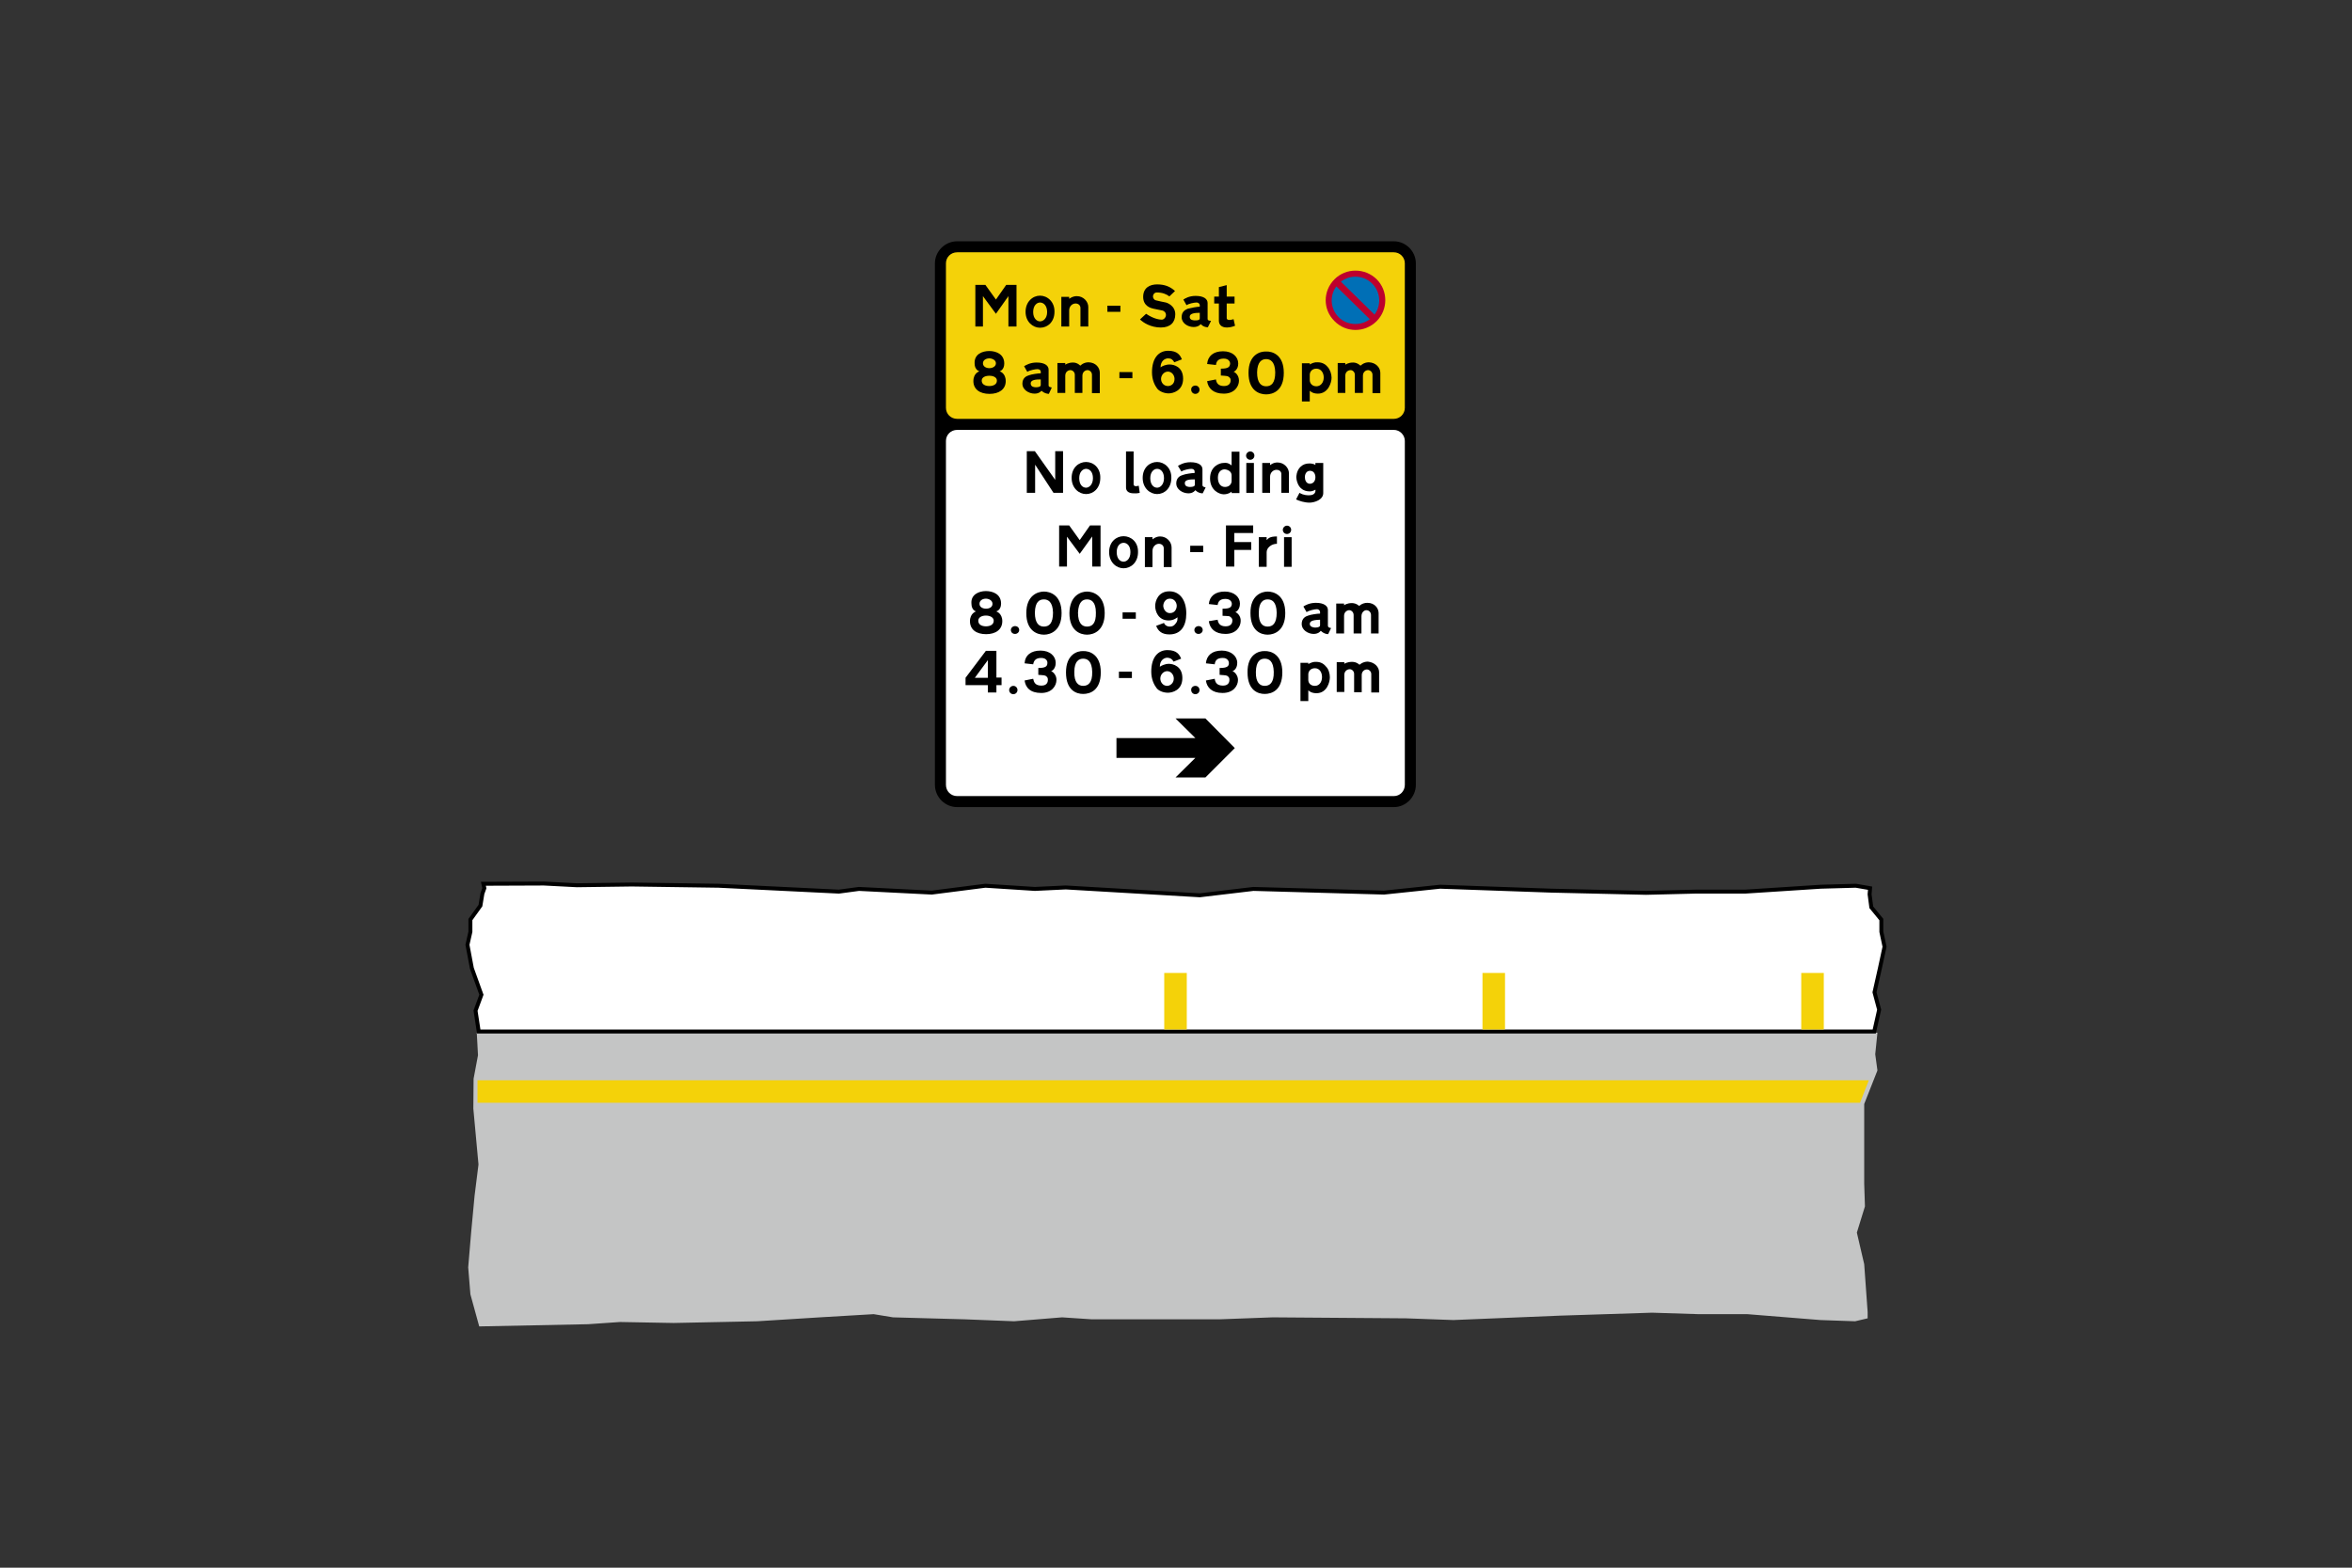 <?xml version="1.0" encoding="utf-8"?>
<!-- Generator: Adobe Illustrator 26.0.2, SVG Export Plug-In . SVG Version: 6.00 Build 0)  -->
<svg version="1.1" id="Layer_1" xmlns="http://www.w3.org/2000/svg" xmlns:xlink="http://www.w3.org/1999/xlink" x="0px" y="0px"
	 viewBox="0 0 960 640" style="enable-background:new 0 0 960 640;" xml:space="preserve">
<rect x="0" y="0" width="960" height="640" fill="#333333" stroke="none"/>
<style type="text/css">
	.st0{fill-rule:evenodd;clip-rule:evenodd;}
	.st1{fill-rule:evenodd;clip-rule:evenodd;fill:#FFFFFF;}
	.st2{fill-rule:evenodd;clip-rule:evenodd;fill:#F4D209;}
	.st3{fill-rule:evenodd;clip-rule:evenodd;fill:#BD002D;}
	.st4{fill-rule:evenodd;clip-rule:evenodd;fill:#006FB6;}
	.st5{fill-rule:evenodd;clip-rule:evenodd;fill:#C4C5C5;}
	.st6{fill-rule:evenodd;clip-rule:evenodd;fill:#FFFFFF;stroke:#000000;stroke-width:1.609;stroke-miterlimit:10;}
</style>
<g>
	<path class="st0" d="M390.7,329.5c-5,0-9.1-4.1-9.1-9.1c0-70.9,0-141.9,0-212.9c0-4.9,4.1-9,9.1-9c59.4,0,118.7,0,178.2,0
		c4.9,0,9,4.1,9,9c0,70.9,0,141.9,0,212.9c0,5-4.1,9.1-9,9.1C509.5,329.5,450.2,329.5,390.7,329.5L390.7,329.5z"/>
	<path class="st1" d="M568.9,325c2.5,0,4.5-2,4.5-4.6c0-46.8,0-93.6,0-140.4c0-2.4-2-4.5-4.5-4.5c-59.4,0-118.7,0-178.2,0
		c-2.6,0-4.6,2-4.6,4.5c0,46.8,0,93.6,0,140.4c0,2.6,2,4.6,4.6,4.6C450.1,325,509.4,325,568.9,325L568.9,325z"/>
	<path class="st2" d="M390.7,103c-2.6,0-4.6,2-4.6,4.5c0,35.8,0,23.3,0,59c0,2.5,2,4.5,4.6,4.5c71.4,0,106.6,0,178.2,0
		c2.5,0,4.5-2,4.5-4.5c0-35.8,0-23.3,0-59c0-2.5-2-4.5-4.5-4.5C497.4,103,462.1,103,390.7,103L390.7,103z"/>
	<polygon class="st0" points="414.9,126 414.9,133.3 411.6,133.3 411.6,120.9 406.5,128.1 401.2,120.9 401.2,133.3 398.1,133.3 
		398.1,116.3 402.2,116.3 406.5,122.3 410.7,116.3 414.9,116.3 414.9,121.2 	"/>
	<path class="st0" d="M465.3,130.4l2.5-2.3l0,0c3.2,2.2,5.7,2.4,6.4,2.4c0.8,0,1.7-0.9,1.7-1.9c0-1.1-0.8-1.6-1.3-1.8
		c-0.5-0.1-2.9-0.6-3.9-0.8c-0.9-0.2-4.1-1-4.1-4.8c0-3.8,2.8-5.1,5.7-5.1c3.1,0,5.3,0.9,7.3,2.7l0,0l-2.3,2.2l0,0
		c-1.2-0.9-2.8-1.6-5.1-1.6c-1.3,0-1.6,1.2-1.6,1.6c0,0.5,0.3,1.4,1.2,1.6s3.3,0.8,3.6,0.8c1,0.1,4.3,1.4,4.3,4.9
		c0,3.3-2,5.4-5.9,5.4C469.7,133.7,466.6,131.7,465.3,130.4L465.3,130.4z"/>
	<path class="st0" d="M489.7,127.7v2.3l0,0c0,0.9-1.7,0.8-2,0.8s-2.1,0-2.1-1.4C485.5,127.9,487.8,127.7,489.7,127.7L489.7,127.7z
		 M492.9,130v-6.3l0,0c0-1.6-1.5-2.9-4.9-2.9c-2.7,0-4.4,1.1-5,1.5l0,0l1.3,2.3l0,0c1-0.7,3.2-1.1,4.1-1.1s1.3,0.7,1.3,1l0,0v0.7
		l0,0c-1,0-3.7,0.5-4.8,0.8c-0.9,0.4-2.6,1-2.6,3.5c0,2.4,2.5,4,4.9,4c2.1,0,2.9-1.2,2.9-1.2s1,1.3,2.9,1.3l0,0l1.3-2.6l0,0
		C492.8,130.9,492.9,130.4,492.9,130L492.9,130z"/>
	<path class="st0" d="M444.2,125.3v8h-3.2v-7.6l0,0c0-0.9-0.7-1.8-2-1.8s-2.6,1.1-2.6,2.8l0,0v6.6h-3.2v-12.1h3.2v0.8l0,0
		c0,0,1.3-1.1,3.1-1.1C442.3,120.9,444.2,123.2,444.2,125.3L444.2,125.3z"/>
	<path class="st0" d="M424.5,123.5c-1.3,0-2.8,1.2-2.8,3.9c0,2.6,1.5,3.8,2.8,3.8l0,0c1.3,0,2.9-1.2,2.9-3.8
		C427.4,124.7,425.9,123.5,424.5,123.5L424.5,123.5z M424.5,120.7c-3,0-5.9,2.5-5.9,6.6c0,4.1,3,6.5,5.9,6.5l0,0
		c3.1,0,5.9-2.4,5.9-6.5C430.5,123.2,427.5,120.7,424.5,120.7L424.5,120.7z"/>
	<path class="st0" d="M504.1,133l-0.6-2.7l0,0c-2.2,0.7-2.8,0.1-2.8-0.4l0,0v-6h3.2v-2.8h-3.2v-4.7l-3.2,0.8v3.9h-1.9v2.8h1.9v7l0,0
		c0,1.5,0.9,2.8,3.3,2.8C502.5,133.7,503.7,133.1,504.1,133L504.1,133z"/>
	<polygon class="st0" points="452,124.8 457.3,124.8 457.3,127.3 452,127.3 	"/>
	<path class="st0" d="M448.9,152.2v8.3h-3.2V153l0,0c0-1.1-0.9-1.9-1.8-1.9c-1,0-2.1,0.8-2.1,2.3l0,0v7h-3.1V153l0,0
		c0-1.1-0.9-1.9-1.8-1.9c-0.8,0-2.1,0.6-2.1,2.3l0,0v7h-3.2v-12.2h3.2v0.7l0,0c0,0,1.1-0.9,3.2-0.9c1.8,0,3,1.3,2.9,1.3
		c0,0,1.3-1.4,3.4-1.4C447.3,148,448.9,150.1,448.9,152.2L448.9,152.2z"/>
	<path class="st0" d="M534.6,153v2.2l0,0c0,1.2,0.9,2.5,2.7,2.5c1.8,0,3-1.6,3-3.6c0-1.9-1.1-3.6-3-3.6
		C535.4,150.5,534.6,151.9,534.6,153L534.6,153z M534.6,148.8v-0.5h-3.2v15.6h3.2v-4.4l0,0c0,0,1,1.2,3.3,1.2c4.3,0,5.6-4.6,5.6-6.5
		c0-1.5-0.6-3.3-1.6-4.4c-0.8-1-2.1-1.9-4.1-1.9C536.6,147.8,535.4,148.3,534.6,148.8L534.6,148.8z"/>
	<path class="st0" d="M487.9,157.4c1,0,1.7,0.8,1.7,1.7c0,1-0.8,1.7-1.7,1.7c-1,0-1.7-0.8-1.7-1.7
		C486.1,158.2,486.9,157.4,487.9,157.4"/>
	<path class="st0" d="M503.5,151.8c0.1,0,1.9-0.8,1.9-3.4c0-2.7-2.3-5-6.2-5c-3.9,0-6.2,1.9-6.5,5.2l0,0l3.6,0.4l0,0
		c0.2-1.6,1-2.6,3.2-2.6c2.2,0,2.6,1.5,2.6,2c-0.1,1.5-0.9,2.1-3.8,2.1l0,0v2.8l0,0c0.8,0.1,2.6,0.1,3,0.4c1,0.6,1,1.1,1,1.6
		c0,0.4-0.1,2.3-2.7,2.3c-2.4,0-3.1-1.3-3.3-2.7l0,0l-3.6,0.7l0,0c0.4,2.9,2.5,5.1,6.8,5.1c4.4,0,6.2-3,6.2-5.3
		C505.7,153.3,504.3,152,503.5,151.8L503.5,151.8z"/>
	<path class="st0" d="M479.4,154.7c0-1.5-1.1-3-2.7-3c-1.5,0-2.8,1.4-2.8,3c0,1.5,1.1,2.9,2.8,2.9
		C477.8,157.6,479.4,156.9,479.4,154.7L479.4,154.7z M479.3,147.9c1-0.4,2-0.8,3.1-1.2c-0.7-1.7-1.8-3.5-5.6-3.5s-6.6,2.9-6.6,8.8
		c0,3.2,1.2,5.4,2.1,6.6c0.8,1.1,2.8,2,4.7,2c1.8,0,5.9-1.1,5.9-6c0-4.9-3.8-5.8-5.5-5.8c-1.6,0-3.2,0.7-3.7,1.2
		c0-2.7,1.8-3.7,3.1-3.7C478,146.3,478.7,146.8,479.3,147.9L479.3,147.9z"/>
	<path class="st0" d="M403.8,150.3c-1.2,0-2.6-0.6-2.6-2c0-1.3,1.3-2,2.6-2l0,0c1.2,0,2.7,0.7,2.7,2
		C406.5,149.7,405,150.3,403.8,150.3L403.8,150.3z M403.8,157.6c-1.7,0-3.1-0.7-3.1-2.2c0-1.4,1.5-2,3.1-2l0,0c1.6,0,3.1,0.6,3.1,2
		C406.9,156.9,405.5,157.6,403.8,157.6L403.8,157.6z M403.8,143.3c2.8,0,6.1,1.3,6.1,5.1c0,2.7-1.9,3.2-1.9,3.2s2.5,0.6,2.5,4
		c0,3.3-2.7,5.2-6.6,5.2l0,0c-4,0-6.6-1.9-6.6-5.2c0-3.4,2.5-4,2.5-4s-2-0.5-2-3.2C397.6,144.6,400.9,143.3,403.8,143.3L403.8,143.3
		z"/>
	<path class="st0" d="M516.8,146.6c1.7,0,3.6,1,3.7,5.4c0,4.4-1.6,5.7-3.7,5.7l0,0c-2,0-3.7-1.3-3.7-5.7
		C513.2,147.7,515,146.6,516.8,146.6L516.8,146.6z M516.8,143.5c2.5-0.1,7.2,1.3,7.2,8.7c0,7.4-4.5,8.8-7.2,8.8l0,0
		c-2.7,0-7.2-1.4-7.2-8.8C509.6,144.8,514.3,143.4,516.8,143.5L516.8,143.5z"/>
	<path class="st0" d="M424.8,154.9v2.3l0,0c0,0.9-1.7,0.9-2,0.9s-2.1,0-2.1-1.5C420.6,155,422.9,154.9,424.8,154.9L424.8,154.9z
		 M428,157.2v-6.3l0,0c0-1.6-1.5-2.9-4.9-2.9c-2.7,0-4.4,1.1-5.1,1.5l0,0l1.3,2.3l0,0c1.1-0.7,3.3-1.1,4.2-1.1c0.9,0,1.3,0.6,1.3,1
		l0,0v0.7l0,0c-1.1,0-3.8,0.4-4.8,0.8c-1,0.3-2.7,1-2.7,3.5c0,2.3,2.5,4,5,4c2,0,2.8-1.2,2.8-1.2s1.1,1.2,3,1.3l0,0l1.2-2.6l0,0
		C427.9,158,428,157.5,428,157.2L428,157.2z"/>
	<polygon class="st0" points="456.9,151.9 462.2,151.9 462.2,154.4 456.9,154.4 	"/>
	<path class="st0" d="M563.4,152.2v8.3h-3.2V153l0,0c0-1.1-0.9-1.9-1.8-1.9c-1,0-2.1,0.8-2.1,2.3l0,0v7H553V153l0,0
		c0-1.1-0.9-1.9-1.7-1.9c-0.9,0-2.2,0.6-2.2,2.3l0,0v7H546v-12.2h3.1v0.7l0,0c0,0,1.1-0.9,3.2-0.9c1.8,0,3,1.3,3,1.3
		s1.3-1.4,3.4-1.4C561.6,148,563.4,150.1,563.4,152.2L563.4,152.2z"/>
	<path class="st3" d="M544.7,131.1c4.7,4.8,12.4,4.8,17.2,0c4.7-4.7,4.7-12.4,0-17.1c-4.8-4.7-12.5-4.7-17.2,0
		C539.9,118.8,539.9,126.4,544.7,131.1L544.7,131.1z"/>
	<path class="st4" d="M546.4,129.5c3.7,3.7,9.9,3.7,13.7,0c3.8-3.8,3.8-9.9,0-13.7s-10-3.8-13.7,0
		C542.6,119.6,542.6,125.7,546.4,129.5L546.4,129.5z"/>
	<polygon class="st3" points="560,131.2 561.9,129.3 546.4,114.1 544.5,116 	"/>
	<polygon class="st0" points="505.2,214.5 500.4,214.5 500.4,231.3 503.8,231.3 503.8,224.5 510.7,224.5 510.7,221.3 503.8,221.3 
		503.8,217.6 511.5,217.6 511.5,214.5 508,214.5 	"/>
	<path class="st0" d="M521.2,222V219l0,0c-3,0-3.5,0.8-4.2,1.5l0,0v-1.2h-3.2v12.1h3.2v-6l0,0C517,223.6,519,222,521.2,222
		L521.2,222z"/>
	<polygon class="st0" points="449.2,224.2 449.2,231.3 445.8,231.3 445.8,219 440.7,226.1 435.5,219.1 435.5,231.3 432.3,231.3 
		432.3,214.5 436.4,214.5 440.7,220.5 444.9,214.5 449.2,214.5 449.2,219.3 	"/>
	<path class="st0" d="M478.2,223.5v8H475v-7.7l0,0c0-0.9-0.7-1.8-2-1.8c-1.3,0-2.6,1.2-2.6,2.9l0,0v6.6h-3.1v-12.2h3.1v0.9l0,0
		c0,0,1.3-1.2,3.1-1.2C476.3,219,478.2,221.3,478.2,223.5L478.2,223.5z"/>
	<path class="st0" d="M458.6,221.6c-1.3,0-2.8,1.1-2.8,3.8c0,2.7,1.4,3.9,2.8,3.9l0,0c1.3,0,2.8-1.2,2.8-3.9
		C461.4,222.8,460,221.6,458.6,221.6L458.6,221.6z M458.6,218.9c-3,0-5.9,2.3-5.9,6.5c0,4.2,3,6.6,5.9,6.6l0,0c3,0,5.9-2.4,5.9-6.6
		C464.6,221.2,461.6,218.9,458.6,218.9L458.6,218.9z"/>
	<polygon class="st0" points="485.8,222.8 491.1,222.8 491.1,225.4 485.8,225.4 	"/>
	<polygon class="st0" points="524.1,219.3 527.2,219.3 527.2,231.4 524.1,231.4 	"/>
	<path class="st0" d="M525.3,214.6c1,0,1.7,0.8,1.7,1.7c0,1-0.8,1.7-1.7,1.7c-1,0-1.7-0.8-1.7-1.7
		C523.6,215.4,524.4,214.6,525.3,214.6"/>
	<polygon class="st0" points="421.1,184.2 422.4,184.2 430.7,195.9 430.7,184.2 433.9,184.2 433.9,201.2 430,201.2 422.5,189.7 
		422.5,201.2 419.1,201.2 419.1,184.2 419.9,184.2 	"/>
	<path class="st0" d="M502.7,194.1c0,0.7,0,1.5,0,2.3c0,1-0.8,2.4-2.7,2.4c-1.8,0-2.9-1.5-2.9-3.8c0-2.2,1.2-3.4,2.8-3.4
		C501.6,191.8,502.7,192.7,502.7,194.1L502.7,194.1z M502.7,190c0-1.8,0-3.7,0-5.6c1,0,2,0,3.2,0c0,5.6,0,11.2,0,16.9
		c-1,0-2,0-3.2,0c0-0.2,0-0.4,0-0.6c0,0-1.2,1.1-3.2,1.1c-1.8,0-5.6-1.6-5.6-6.5c0-5,4-6.3,5.4-6.3
		C500.8,188.8,501.5,189.1,502.7,190L502.7,190z"/>
	<path class="st0" d="M529,203.9l1.4-2.7l0,0c0.6,0.3,1.6,1,3.9,1c3.1,0,2.6-2.3,2.6-2.3s-1,0.7-2.3,0.7c-5.4,0-5.5-5.8-5.5-5.8
		s0-2.7,1.8-4.3c1-0.9,2.1-1.3,3.6-1.3c0.5,0,1.7,0.1,2.4,0.6l0,0V189h3.2v12.3l0,0c0,2.8-3.7,3.9-5.6,3.9
		C532.4,205.2,530.3,204.5,529,203.9L529,203.9z M536.9,194.8c0-1.2-0.6-2.6-2.2-2.6c-1.5,0-2.1,1.4-2.1,2.6c0,1.1,0.5,2.7,2.1,2.7
		l0,0C536.3,197.4,536.9,196.1,536.9,194.8L536.9,194.8z"/>
	<polygon class="st0" points="508.7,189 511.8,189 511.8,201.2 508.7,201.2 	"/>
	<path class="st0" d="M510.3,184.3c1,0,1.7,0.8,1.7,1.7c0,1-0.8,1.7-1.7,1.7c-1,0-1.7-0.8-1.7-1.7
		C508.6,185.1,509.4,184.3,510.3,184.3"/>
	<path class="st0" d="M465.2,201.2l-0.4-2.9l0,0c-1.4,0.4-2.1,0.1-2.1-0.6l0,0v-13.4h-3.1v14.7l0,0c0,1.2,0.7,2.4,3.2,2.4
		C464,201.5,465.2,201.2,465.2,201.2L465.2,201.2z"/>
	<path class="st0" d="M443.3,191.4c-1.3,0-2.8,1.2-2.8,3.8c0,2.7,1.4,3.9,2.8,3.9l0,0c1.2,0,2.8-1.2,2.8-3.9
		C446.1,192.6,444.7,191.4,443.3,191.4L443.3,191.4z M443.3,188.6c-3,0-5.9,2.3-5.9,6.5c0,4.2,3,6.6,5.9,6.6l0,0
		c3,0,5.8-2.4,5.8-6.6C449.2,191,446.3,188.6,443.3,188.6L443.3,188.6z"/>
	<path class="st0" d="M472.3,191.4c-1.3,0-2.8,1.2-2.8,3.8c0,2.7,1.4,3.9,2.8,3.9l0,0c1.2,0,2.8-1.2,2.8-3.9
		C475.1,192.6,473.7,191.4,472.3,191.4L472.3,191.4z M472.3,188.6c-3,0-5.9,2.3-5.9,6.5c0,4.2,3,6.6,5.9,6.6l0,0
		c3,0,5.8-2.4,5.8-6.6C478.2,191,475.2,188.6,472.3,188.6L472.3,188.6z"/>
	<path class="st0" d="M487.7,195.7v2.2l0,0c0,0.9-1.7,0.9-2,0.9s-2.1,0-2.1-1.5C483.5,195.8,485.7,195.7,487.7,195.7L487.7,195.7z
		 M490.8,197.9v-6.3l0,0c0-1.6-1.5-2.9-4.9-2.9c-2.7,0-4.4,1.1-5.1,1.5l0,0l1.4,2.3l0,0c1-0.7,3.2-1.1,4.1-1.1s1.3,0.6,1.3,1l0,0
		v0.7l0,0c-1.1,0-3.8,0.4-4.8,0.8c-1,0.3-2.7,1-2.7,3.5c0,2.3,2.5,4,5,4c2,0,2.8-1.3,2.8-1.3s1.1,1.3,3,1.3l0,0l1.2-2.4l0,0
		C490.7,198.7,490.8,198.2,490.8,197.9L490.8,197.9z"/>
	<path class="st0" d="M526.1,193.2v8H523v-7.7l0,0c0-0.9-0.7-1.7-2-1.7c-1.3,0-2.6,1.1-2.6,2.8l0,0v6.6h-3.2V189h3.2v0.9l0,0
		c0,0,1.2-1.1,3-1.1C524.2,188.8,526.1,191.1,526.1,193.2L526.1,193.2z"/>
	<path class="st0" d="M403.2,275.2v1.5h-5.3l5.3-7.2v1.9V275.2z M406.7,274.8v1.8h2.1v3.1h-2.1v3h-3.5v-3h-9.1v-3l8.3-11h4.3v5.3
		L406.7,274.8L406.7,274.8z"/>
	<path class="st0" d="M442.1,268.9c1.8,0,3.6,1,3.7,5.4c0.1,4.4-1.6,5.7-3.7,5.7l0,0c-1.9,0-3.7-1.3-3.6-5.7
		C438.5,269.9,440.4,268.9,442.1,268.9L442.1,268.9z M442.1,265.8c2.5-0.1,7.2,1.3,7.2,8.7c0,7.4-4.4,8.8-7.2,8.8l0,0
		c-2.7,0-7-1.4-7-8.8C435.1,267.1,439.8,265.7,442.1,265.8L442.1,265.8z"/>
	<path class="st0" d="M413.6,280c1,0,1.7,0.8,1.7,1.7c0,1-0.8,1.7-1.7,1.7c-1,0-1.7-0.8-1.7-1.7C411.9,280.8,412.7,280,413.6,280"/>
	<path class="st0" d="M429,274c0.1,0,1.9-0.7,1.9-3.4c0-2.7-2.3-5-6.2-5c-3.9,0-6.3,1.9-6.5,5.2l0,0l3.5,0.4l0,0
		c0.3-1.6,1.1-2.6,3.3-2.6c2.2,0,2.6,1.5,2.5,2.1c0,1.4-0.9,2-3.7,2l0,0v2.8l0,0c0.8,0.1,2.5,0.1,3,0.4c0.9,0.6,0.9,1.1,0.9,1.7
		c0,0.3,0,2.3-2.6,2.3s-3.1-1.4-3.4-2.8l0,0l-3.5,0.7l0,0c0.4,2.9,2.3,5.1,6.8,5.1c4.4,0,6.2-3,6.2-5.3
		C431.3,275.7,429.8,274.2,429,274L429,274z"/>
	<polygon class="st0" points="456.7,274.2 462,274.2 462,276.8 456.7,276.8 	"/>
	<path class="st0" d="M534,275.3v2.3l0,0c0,1.2,0.9,2.4,2.7,2.4c1.8,0,2.9-1.6,2.9-3.6c0-1.9-1-3.6-2.9-3.6
		C534.9,272.8,534,274.1,534,275.3L534,275.3z M534,271.1v-0.5h-3.2v15.6h3.2v-4.4l0,0c0,0,1,1.2,3.3,1.2c4.3,0,5.5-4.5,5.5-6.5
		c0-1.5-0.5-3.3-1.5-4.3c-0.9-1.1-2.1-2-4.1-2C536.1,270.1,534.9,270.6,534,271.1L534,271.1z"/>
	<path class="st0" d="M487.9,280c1,0,1.7,0.8,1.7,1.7c0,1-0.8,1.7-1.7,1.7c-1,0-1.7-0.8-1.7-1.7C486.1,280.8,486.9,280,487.9,280"/>
	<path class="st0" d="M503,274c0.2,0,2-0.7,2-3.4c0-2.7-2.5-5-6.3-5c-3.9,0-6.2,1.9-6.5,5.2l0,0l3.6,0.4l0,0c0.2-1.6,1-2.6,3.3-2.6
		c2.1,0,2.5,1.5,2.5,2.1c0,1.4-0.9,2-3.8,2l0,0v2.8l0,0c0.8,0.1,2.6,0.1,3.1,0.4c0.9,0.6,0.9,1.1,0.9,1.7c0,0.3,0,2.3-2.6,2.3
		c-2.6,0-3.2-1.4-3.4-2.8l0,0l-3.6,0.7l0,0c0.4,2.9,2.5,5.1,6.8,5.1c4.5,0,6.3-3,6.3-5.3C505.3,275.7,503.9,274.2,503,274L503,274z"
		/>
	<path class="st0" d="M479.1,277c0-1.5-1.1-3-2.7-3c-1.5,0-2.8,1.4-2.8,3c0,1.5,1.1,3,2.8,3C477.4,280,479.1,279.1,479.1,277
		L479.1,277z M479,270.1c1-0.4,2-0.8,3.1-1.2c-0.7-1.7-1.8-3.5-5.6-3.5c-3.8,0-6.6,2.9-6.6,8.8c0,3.2,1.2,5.4,2.1,6.6
		c0.8,1.2,2.8,2,4.7,2c1.8,0,5.9-1,5.9-6c0-4.9-3.9-5.8-5.5-5.8s-3.2,0.8-3.7,1.2c0-2.7,1.8-3.7,3.1-3.7
		C477.7,268.6,478.4,269,479,270.1L479,270.1z"/>
	<path class="st0" d="M516.2,268.9c1.8,0,3.6,1,3.7,5.4c0.1,4.4-1.6,5.7-3.7,5.7l0,0c-1.9,0-3.7-1.3-3.6-5.7
		C512.7,269.9,514.4,268.9,516.2,268.9L516.2,268.9z M516.2,265.8c2.5-0.1,7.2,1.3,7.2,8.7c0,7.4-4.4,8.8-7.2,8.8l0,0
		c-2.7,0-7-1.4-7-8.8C509.1,267.1,513.8,265.7,516.2,265.8L516.2,265.8z"/>
	<path class="st0" d="M562.9,274.4v8.3h-3.2v-7.5l0,0c0-1.1-0.9-1.9-1.8-1.9c-1,0-2.1,0.8-2.1,2.3l0,0v7h-3.1v-7.5l0,0
		c0-1.1-0.9-1.9-1.8-1.9c-0.9,0-2.2,0.7-2.2,2.3l0,0v7h-3.1v-12.2h3.1v0.7l0,0c0,0,1.1-0.8,3.2-0.8c1.9,0,3,1.2,3,1.2
		s1.3-1.3,3.4-1.3C561.3,270.4,562.9,272.5,562.9,274.4L562.9,274.4z"/>
	<path class="st0" d="M477.5,250.3c2.1,0,2.8-1.8,2.8-3c0-1-0.7-2.9-2.8-2.9l0,0c-1.8,0-2.7,1.6-2.7,3
		C474.9,248.7,475.8,250.3,477.5,250.3L477.5,250.3z M475.1,254.3l-3.2,1.2l0,0c0.8,2.1,2.3,3.5,5.4,3.5c4.6,0,6.9-3.3,6.9-8.6
		c0-5.2-2.5-9-6.9-9c-4.6,0-5.8,4-5.8,6c0,2.1,1.2,5.9,5.5,5.9c2.2,0,3.6-1.3,3.6-1.3s0.1,1.3-0.3,1.9c-0.4,0.6-1.1,1.9-2.7,1.9
		C476.1,255.9,475.2,254.8,475.1,254.3L475.1,254.3z"/>
	<path class="st0" d="M402.5,248.5c-1.3,0-2.7-0.6-2.7-2s1.3-2.1,2.6-2.1l0,0c1.2,0,2.7,0.7,2.7,2.1s-1.3,2-2.7,2H402.5z
		 M402.5,255.7c-1.8,0-3.2-0.7-3.2-2.3c0-1.4,1.5-2.1,3.1-2.1l0,0c1.6,0,3.2,0.7,3.2,2.1c0,1.5-1.3,2.3-3.2,2.3H402.5z M402.4,241.3
		c2.9,0,6.2,1.3,6.2,5.1c0,2.8-2,3.2-2,3.2s2.5,0.7,2.5,4c0,3.4-2.7,5.3-6.6,5.3l0,0c-4,0-6.6-1.9-6.6-5.3c0-3.3,2.5-4,2.5-4
		s-1.9-0.4-1.9-3.2C396.2,242.7,399.6,241.3,402.4,241.3L402.4,241.3z"/>
	<path class="st0" d="M414.3,255.6c1,0,1.7,0.7,1.7,1.6s-0.8,1.6-1.7,1.6c-1,0-1.7-0.7-1.7-1.6C412.6,256.3,413.4,255.6,414.3,255.6
		"/>
	<path class="st0" d="M426.1,244.7c1.7,0,3.6,1,3.7,5.4c0,4.4-1.6,5.7-3.7,5.7l0,0c-2,0-3.7-1.3-3.7-5.7
		C422.5,245.7,424.2,244.7,426.1,244.7L426.1,244.7z M426.1,241.5c2.5,0,7.2,1.4,7.2,8.8c0,7.2-4.5,8.8-7.2,8.8l0,0
		c-2.7,0-7.2-1.5-7.2-8.8C418.9,243,423.6,241.5,426.1,241.5L426.1,241.5z"/>
	<path class="st0" d="M443.7,244.7c1.7,0,3.6,1,3.6,5.4c0.1,4.4-1.5,5.7-3.6,5.7l0,0c-2,0-3.7-1.3-3.7-5.7
		C440.2,245.7,441.9,244.7,443.7,244.7L443.7,244.7z M443.7,241.5c2.3,0,7.2,1.4,7.2,8.8c0,7.2-4.5,8.8-7.2,8.8l0,0
		c-2.7,0-7.2-1.5-7.2-8.8C436.6,243,441.3,241.5,443.7,241.5L443.7,241.5z"/>
	<polygon class="st0" points="458.2,250 463.6,250 463.6,252.6 458.2,252.6 	"/>
	<path class="st0" d="M489.2,255.6c1,0,1.7,0.7,1.7,1.6s-0.8,1.6-1.7,1.6c-1,0-1.7-0.7-1.7-1.6C487.5,256.3,488.3,255.6,489.2,255.6
		"/>
	<path class="st0" d="M504.2,249.9c0.1,0,1.9-0.8,1.9-3.5c0-2.6-2.3-4.9-6.2-4.9c-3.9,0-6.2,1.9-6.5,5.1l0,0l3.6,0.4l0,0
		c0.2-1.5,1-2.5,3.2-2.5c2.2,0,2.6,1.5,2.6,2c-0.1,1.5-0.9,2-3.8,2l0,0v2.9l0,0c0.8,0.1,2.6,0,3,0.3c1,0.7,1,1.1,1,1.7
		c0,0.4-0.1,2.3-2.7,2.3c-2.4,0-3.1-1.3-3.3-2.7l0,0l-3.6,0.6l0,0c0.4,3,2.5,5.2,6.8,5.2c4.4,0,6.2-3,6.2-5.3
		C506.5,251.5,505,250.1,504.2,249.9L504.2,249.9z"/>
	<path class="st0" d="M538.8,253v2.3l0,0c0,0.9-1.8,0.9-2,0.9c-0.3,0-2.2-0.1-2.2-1.5C534.6,253.2,536.9,253.1,538.8,253L538.8,253z
		 M542,255.2V249l0,0c0-1.6-1.6-2.9-4.9-2.9c-2.7,0-4.5,1.1-5.1,1.5l0,0l1.3,2.3l0,0c1-0.7,3.3-1.2,4.2-1.2c0.9,0,1.3,0.7,1.3,1.1
		l0,0v0.7l0,0c-1.1,0-3.8,0.4-4.8,0.8c-1,0.3-2.7,1-2.7,3.5c0,2.3,2.5,4,4.9,4c2.1,0,2.9-1.3,2.9-1.3s1.1,1.3,3,1.4l0,0l1.2-2.5l0,0
		C541.9,256.2,542,255.6,542,255.2L542,255.2z"/>
	<path class="st0" d="M562.7,250.3v8.3h-3.1v-7.5l0,0c0-1.2-0.9-2-1.9-2c-0.9,0-2,0.9-2,2.5l0,0v7h-3.2v-7.5l0,0c0-1.2-0.9-2-1.8-2
		c-0.8,0-2.1,0.7-2.1,2.3l0,0v7.2h-3.2v-12.2h3.2v0.7l0,0c0,0,1.1-0.9,3.2-0.9c1.8,0,3,1.2,3,1.2c-0.1,0,1.2-1.3,3.3-1.3
		C561.1,246.1,562.7,248.3,562.7,250.3L562.7,250.3z"/>
	<path class="st0" d="M517.4,244.7c1.8,0,3.6,1,3.7,5.4c0,4.4-1.6,5.7-3.7,5.7l0,0c-2,0-3.7-1.3-3.6-5.7
		C513.8,245.7,515.7,244.7,517.4,244.7L517.4,244.7z M517.4,241.5c2.5,0,7.2,1.4,7.2,8.8c0,7.2-4.5,8.8-7.2,8.8l0,0
		c-2.7,0-7-1.5-7-8.8C510.3,243,515,241.5,517.4,241.5L517.4,241.5z"/>
	<polygon class="st0" points="455.7,309.4 487.9,309.4 479.8,317.4 492,317.4 504,305.4 492,293.3 479.8,293.3 487.9,301.3 
		455.7,301.3 	"/>
	<polygon class="st5" points="194.6,421.6 195.1,430.8 193.3,440.4 193.2,452.6 195.3,475.4 193.7,488.2 192.3,503.2 191.1,517.4 
		192,528.4 195.6,541.5 240.1,540.6 253.1,539.7 274.9,540.1 309,539.4 334.6,537.8 356.6,536.5 364.5,537.8 393.7,538.6 
		413.9,539.4 433.5,537.8 445.6,538.6 497.8,538.6 519.5,537.8 573.9,538.2 593.2,538.9 636.9,537.1 674.3,535.9 693.3,536.5 
		713.2,536.5 743,538.9 757.2,539.4 762.3,538.2 762.3,535.6 760.9,516.1 757.9,503.2 761.2,492.5 760.9,483.2 760.9,450.7 
		766.3,437 765.4,430.4 766.3,421.6 	"/>
	<polygon class="st6" points="765,421.1 767,412.2 765.1,405.1 767.3,395.3 769.2,386.5 767.9,380.4 767.9,375.4 763.8,370.4 
		763.1,365.1 763.3,362.6 757.5,361.6 743.2,362 712.3,364 692,364 671.9,364.5 633.1,363.6 587.8,362 564.9,364.4 511.6,362.9 
		489.7,365.5 435,362.3 422.4,362.9 402.2,361.6 380.3,364.4 350.6,362.9 342.4,364 319.9,362.9 293.3,361.6 257.9,361.1 
		235.5,361.4 222,360.7 197.3,360.8 197.7,362.6 196.9,364.8 196.1,369.7 192,375.4 192,380.4 190.8,385.7 192.6,395.3 196.5,406.1 
		194.1,412.6 195.4,421.1 	"/>
	<polygon class="st2" points="194.9,450.2 759.2,450.2 762.8,441 194.9,441 	"/>
	<polygon class="st2" points="605.1,397.2 614.3,397.2 614.3,420.3 605.1,420.3 	"/>
	<polygon class="st2" points="735.2,397.2 744.4,397.2 744.4,420.3 735.2,420.3 	"/>
	<polygon class="st2" points="475.2,397.2 484.4,397.2 484.4,420.3 475.2,420.3 	"/>
</g>
</svg>
